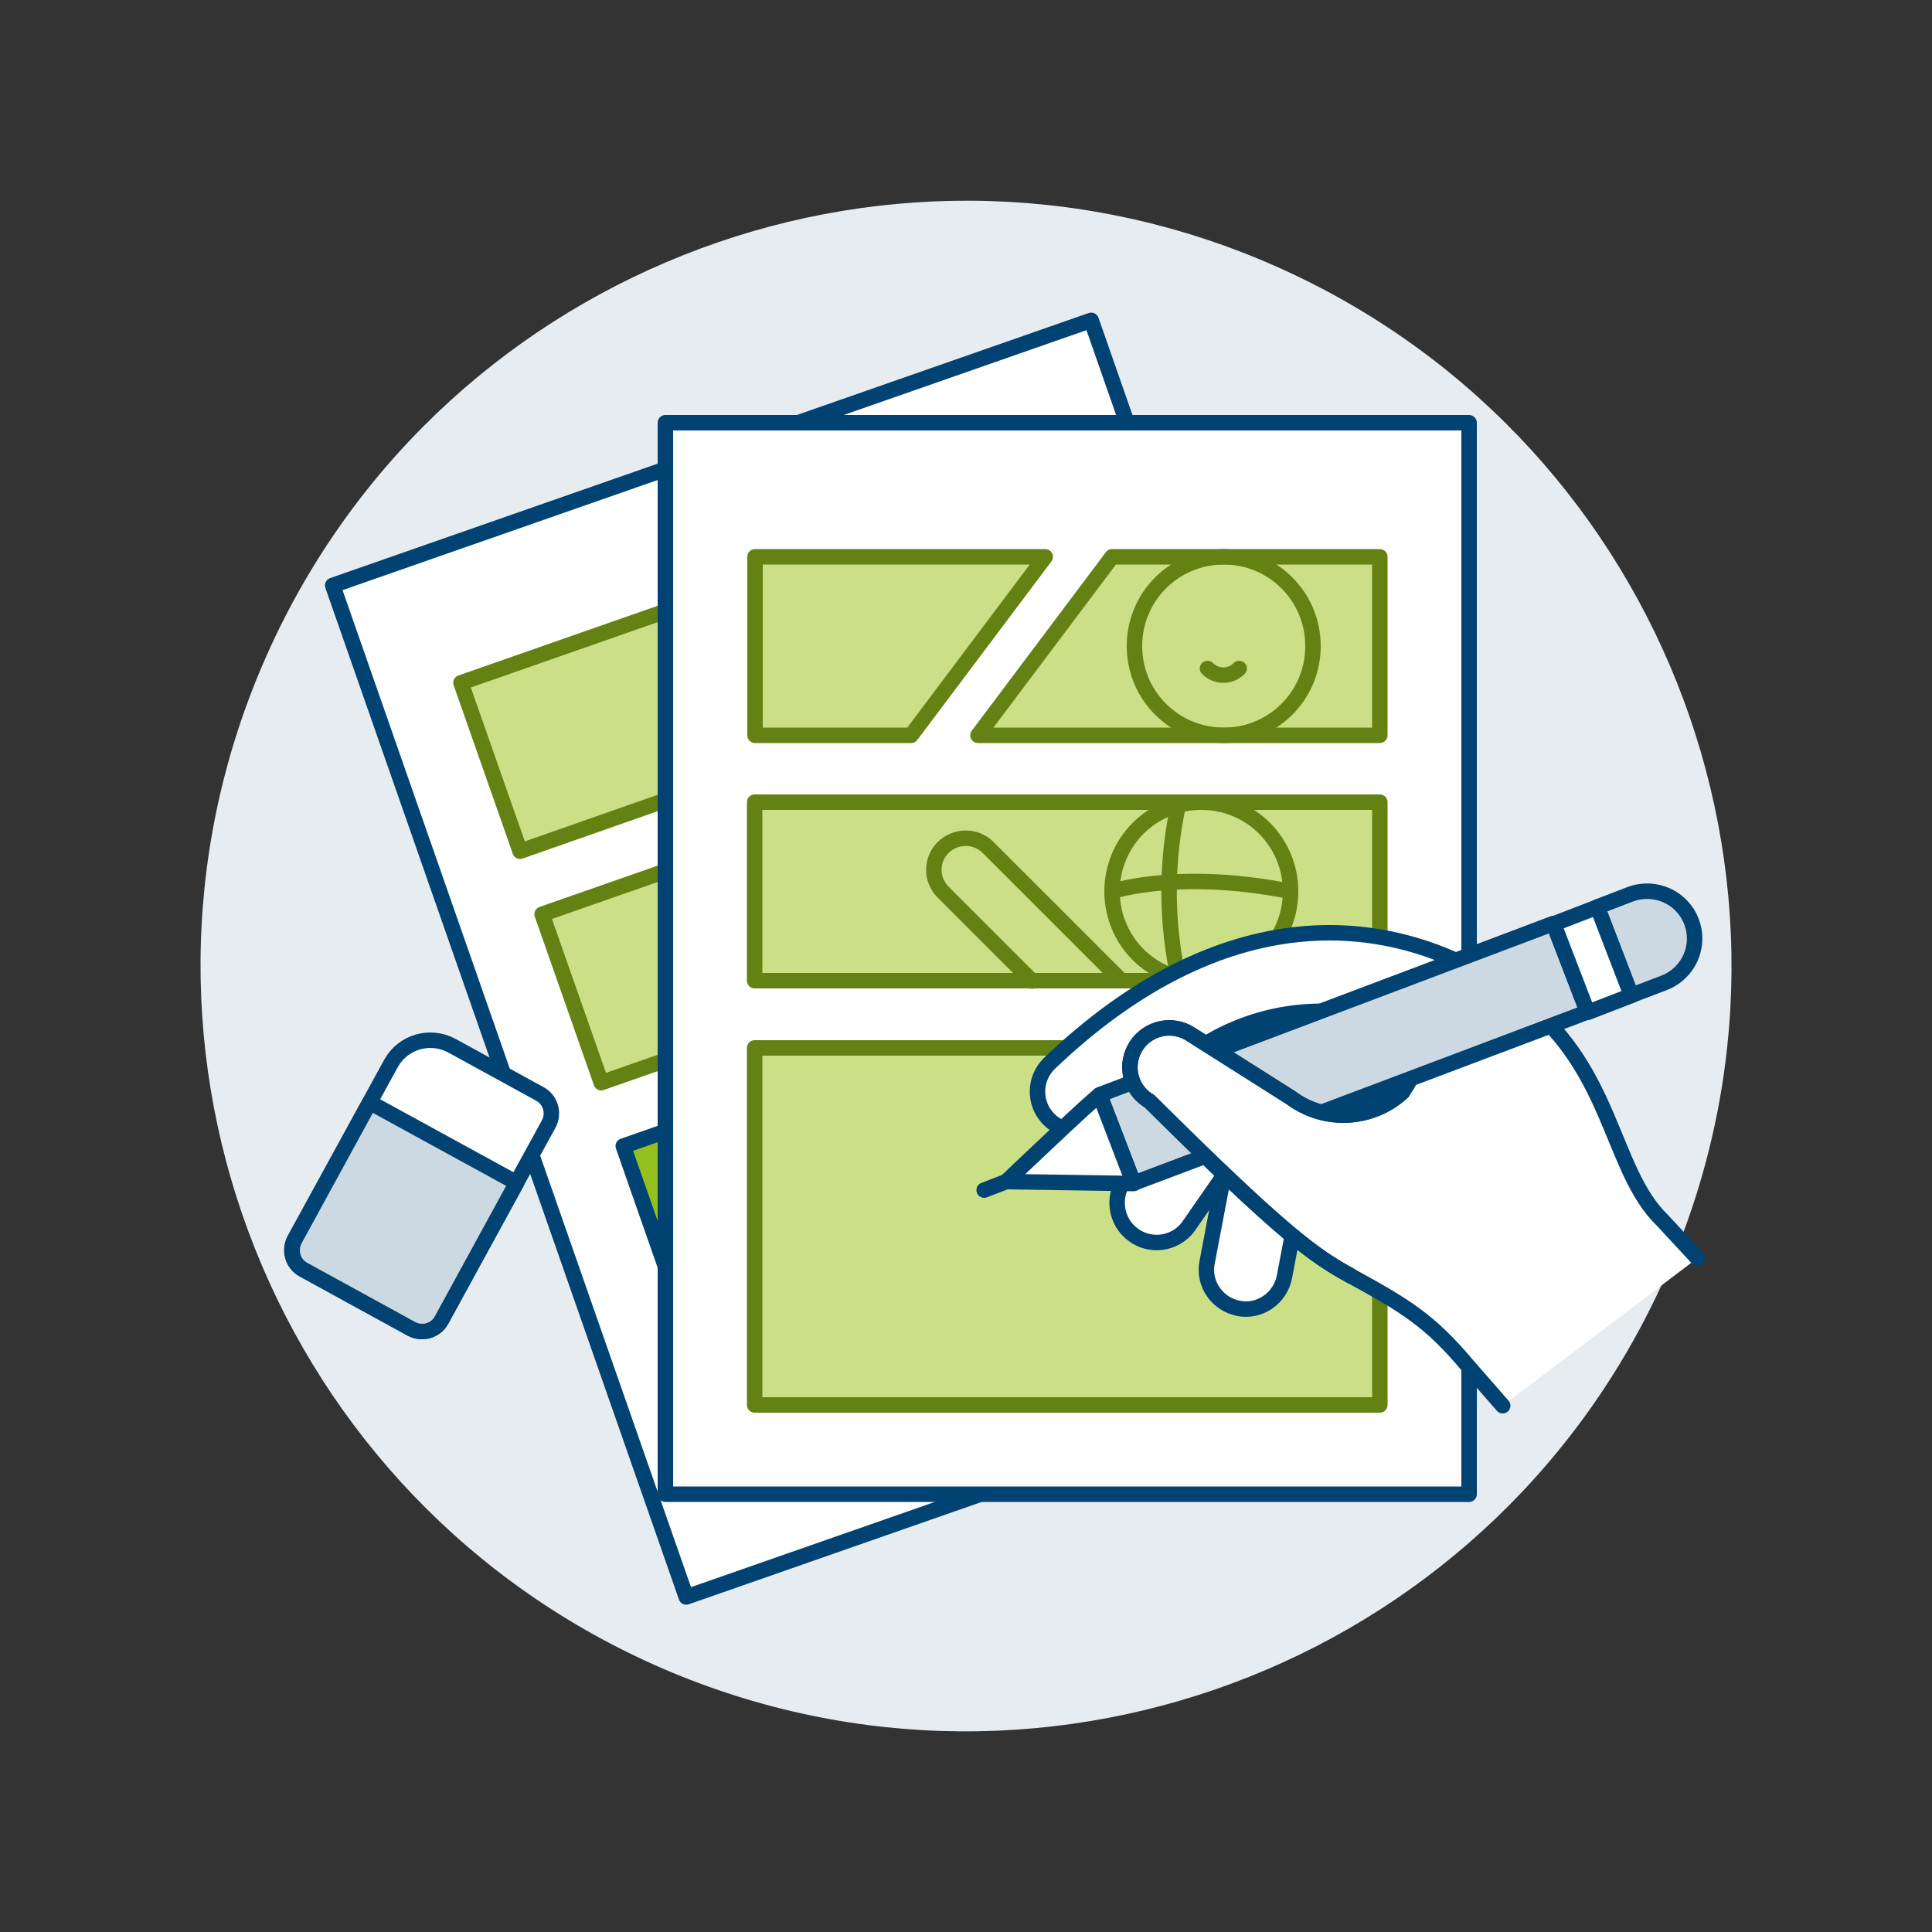 <?xml version="1.0" encoding="UTF-8"?>
<svg xmlns="http://www.w3.org/2000/svg" xmlns:xlink="http://www.w3.org/1999/xlink" version="1.1" id="Ebene_1" x="0px" y="0px" viewBox="0 0 500 500" style="enable-background:new 0 0 500 500;" xml:space="preserve">
<rect x="0" y="0" width="500" height="500" fill="#333333" stroke="none"/>
<style type="text/css">
	.st0{fill:#E7ECF1;}
	.st1{fill:#FFFFFF;stroke:#004272;stroke-width:4;stroke-linecap:round;stroke-linejoin:round;}
	.st2{fill:#CBDF86;stroke:#648213;stroke-width:4;stroke-linecap:round;stroke-linejoin:round;}
	.st3{fill:#95C11F;stroke:#004272;stroke-width:4;stroke-linecap:round;stroke-linejoin:round;}
	.st4{fill:none;stroke:#648213;stroke-width:4;stroke-linecap:round;stroke-linejoin:round;}
	.st5{fill:#CCD9E2;stroke:#004272;stroke-width:4;stroke-linecap:round;stroke-linejoin:round;}
	.st6{fill:#FFFFFF;stroke:#004272;stroke-width:4;}
	.st7{fill:#95C11F;stroke:#004272;stroke-width:4;stroke-linejoin:round;}
	.st8{fill:none;stroke:#004272;stroke-width:4;stroke-linecap:round;stroke-linejoin:round;}
	.st9{fill:#FFFFFF;}
</style>
<path class="st0" d="M171.7,431.9c100.4,43.2,216.9-3.1,260.2-103.6s-3.1-216.9-103.6-260.2C227.9,24.9,111.4,71.3,68.1,171.7  S71.3,388.6,171.7,431.9L171.7,431.9z"></path>
<path class="st1" d="M86.1,151.5l196.3-68.6l91.5,261.8l-196.3,68.6L86.1,151.5z"></path>
<path class="st2" d="M172.8,206.9l-38.2,13.4l-15.3-43.6l70.9-24.8L172.8,206.9L172.8,206.9z"></path>
<path class="st2" d="M140.3,236.6L293,183.2l15.3,43.6l-152.7,53.4L140.3,236.6z"></path>
<path class="st3" d="M161.3,296.6L314,243.2l30.5,87.2l-152.7,53.4L161.3,296.6z"></path>
<path class="st3" d="M287.3,166.8l-98.2,34.3l17.5-55.1l65.4-22.9L287.3,166.8L287.3,166.8z"></path>
<path class="st1" d="M172.2,109.4h208v277.3h-208L172.2,109.4z"></path>
<path class="st2" d="M235.8,190.3h-40.4v-46.2h75.1L235.8,190.3L235.8,190.3z"></path>
<path class="st2" d="M195.3,207.6h161.8v46.2H195.3V207.6z"></path>
<path class="st2" d="M195.3,271.2h161.8v92.4H195.3V271.2z"></path>
<path class="st2" d="M357.1,190.3h-104l34.7-46.2h69.3V190.3z"></path>
<path class="st4" d="M287.8,230.7c0,12.8,10.3,23.1,23.1,23.1s23.1-10.3,23.1-23.1c0,0,0,0,0,0c0-12.8-10.3-23.1-23.1-23.1  S287.8,217.9,287.8,230.7C287.8,230.7,287.8,230.7,287.8,230.7z"></path>
<path class="st4" d="M287.8,230.7c0,0,17.3-5.8,46.2,0"></path>
<path class="st4" d="M305.1,207.6c-3.4,15.2-3.4,31,0,46.2"></path>
<path class="st4" d="M290.2,253.8l-34.6-34.6c-3.2-3.1-8.4-3-11.6,0.2c-3.1,3.2-3.1,8.2,0,11.4l23.1,23.1"></path>
<path class="st4" d="M293.6,167.2c0,12.8,10.3,23.1,23.1,23.1s23.1-10.3,23.1-23.1c0,0,0,0,0,0c0-12.8-10.3-23.1-23.1-23.1  S293.6,154.4,293.6,167.2C293.6,167.2,293.6,167.2,293.6,167.2z"></path>
<path class="st4" d="M320.7,173c-2.3,2.3-5.9,2.3-8.2,0c0,0,0,0,0,0"></path>
<path class="st1" d="M116.9,270.6l22.8,12.5c2.8,1.5,3.8,5,2.3,7.8l-27.8,50.7c-1.5,2.8-5,3.8-7.8,2.3l-27.9-15.3  c-2.8-1.5-3.8-5-2.3-7.8l25-45.6C104.3,269.6,111.3,267.6,116.9,270.6L116.9,270.6z"></path>
<path class="st5" d="M95.7,285.3l38,20.8l-19.4,35.5c-1.5,2.8-5,3.8-7.8,2.3l-27.9-15.3c-2.8-1.5-3.8-5-2.3-7.8L95.7,285.3z"></path>
<path class="st6" d="M330.5,286c5.5,1.1,9.2,6.4,8.1,11.9l-6.2,32.6c-1.1,5.5-6.4,9.2-11.9,8.1s-9.2-6.4-8.1-11.9l6.2-32.6  C319.6,288.6,324.9,285,330.5,286z"></path>
<path class="st6" d="M320.4,281.4c4.6,3.3,5.6,9.7,2.3,14.2c0,0,0,0,0,0l-15.2,21.9c-3.4,4.5-9.8,5.4-14.3,2  c-4.4-3.3-5.4-9.5-2.3-14l15.2-21.9C309.5,279.2,315.9,278.1,320.4,281.4z"></path>
<path class="st7" d="M363,282.6c-8,7.4-20.2,8-28.9,1.5l-22-13.9c12.8-7.9,28.2-10.3,42.9-6.9C366.5,266.5,367.8,277.2,363,282.6  L363,282.6z"></path>
<path class="st1" d="M439.3,325.6l-9-9.7c-13.8-13.3-12.7-40.5-38.3-58.6c-32.4-22.9-76.1-24.4-120.3,17.8  c-4.1,3.9-4.3,10.3-0.4,14.4s10.3,4.3,14.4,0.4c2.8-2.7,5.7-5.2,8.7-7.7c5.6-4.5,11.5-8.5,17.7-12.1c12.8-7.8,28.2-10.3,42.9-6.9  c11.5,3.1,12.8,13.8,8,19.2c-8,7.4-20.2,8-28.9,1.5l-22-13.9l0,0c-6.2,3.5-12.1,7.6-17.7,12.1l0,0c0.8,1.1,1.7,2,2.8,2.7  c35.6,35.3,43,40.2,52.2,45.3c14.4,7.9,20.6,11.6,30.5,23.4l9,10.3"></path>
<path class="st5" d="M293.4,306.2l-8.8-22.9l117.4-44.3l8.8,22.9L293.4,306.2z"></path>
<path class="st1" d="M402.1,239.1l11.4-4.4l8.8,22.9l-11.4,4.4L402.1,239.1z"></path>
<path class="st5" d="M430.8,254.3c6.3-2.5,9.4-9.6,6.9-15.9c-2.4-6.2-9.4-9.3-15.7-7l-8.6,3.3l8.8,22.9L430.8,254.3z"></path>
<path class="st8" d="M260.4,305.8l-5.7,2.2"></path>
<path class="st1" d="M284.6,283.4c-0.6-0.1-24.2,22.4-24.2,22.4l33,0.5L284.6,283.4z"></path>
<path class="st9" d="M363,282.6c-8,7.4-20.2,8-28.9,1.5l-25.9-16.4c-4.7-3.1-11-1.8-14.1,2.9c-3.1,4.7-1.8,11,2.9,14.1  c0.1,0.1,0.3,0.2,0.4,0.2c35.5,35.3,43,40.2,52.2,45.3"></path>
<path class="st8" d="M363,282.6c-8,7.4-20.2,8-28.9,1.5l-25.9-16.4c-4.7-3.1-11-1.8-14.1,2.9c-3.1,4.7-1.8,11,2.9,14.1  c0.1,0.1,0.3,0.2,0.4,0.2c35.5,35.3,43,40.2,52.2,45.3"></path>
<path class="st8" d="M363,282.6c-8,7.4-20.2,8-28.9,1.5l-25.9-16.4c-4.7-3.1-11-1.8-14.1,2.9c-3.1,4.7-1.8,11,2.9,14.1  c0.1,0.1,0.3,0.2,0.4,0.2c35.5,35.3,43,40.2,52.2,45.3"></path>
</svg>
